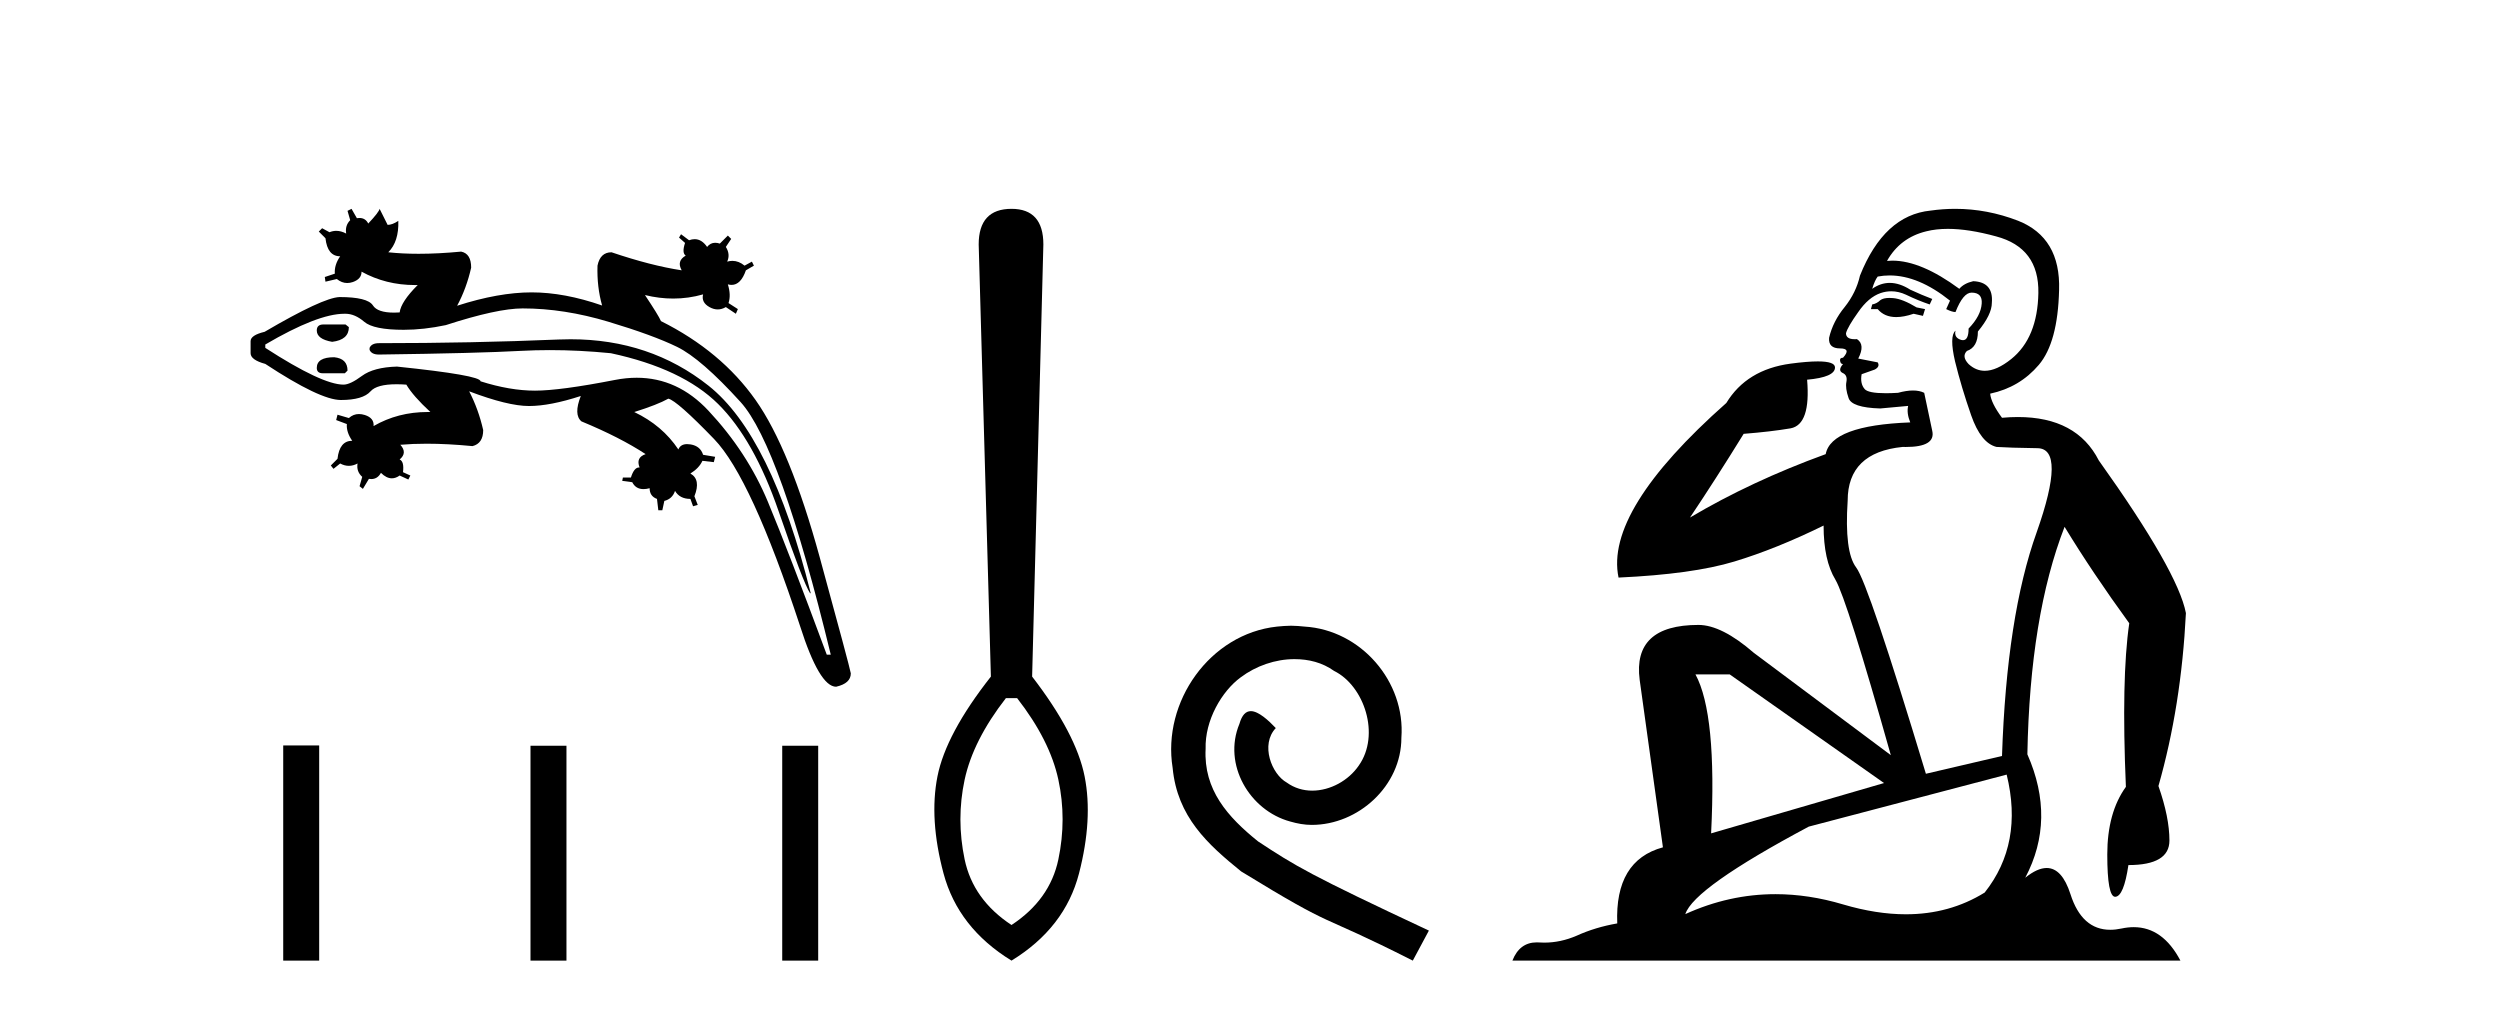 <?xml version='1.0' encoding='UTF-8' standalone='yes'?><svg xmlns='http://www.w3.org/2000/svg' xmlns:xlink='http://www.w3.org/1999/xlink' width='101.0' height='41.0' ><path d='M 24.325 12.342 L 24.325 12.342 Q 24.325 12.342 24.325 12.342 L 24.325 12.342 Q 24.325 12.342 24.325 12.342 ZM 13.068 13.108 Q 12.798 13.108 12.798 13.351 Q 12.798 13.702 13.419 13.81 Q 14.094 13.729 14.094 13.216 L 13.959 13.108 ZM 13.5 14.432 Q 12.798 14.432 12.798 14.864 Q 12.798 15.08 13.041 15.08 L 13.932 15.08 L 14.04 14.972 Q 14.04 14.486 13.5 14.432 ZM 23.051 13.706 Q 22.814 13.706 22.573 13.716 Q 19.062 13.864 15.309 13.864 Q 15.012 13.864 14.931 14.054 L 14.931 14.135 Q 15.012 14.324 15.309 14.324 Q 19.332 14.27 21.047 14.175 Q 21.619 14.144 22.213 14.144 Q 23.401 14.144 24.679 14.27 Q 27.568 14.891 29.013 16.322 Q 30.458 17.753 31.457 20.656 Q 32.456 23.559 32.726 23.964 L 32.753 23.964 Q 31.16 17.591 28.621 15.579 Q 26.258 13.706 23.051 13.706 ZM 21.115 12.46 Q 22.789 12.46 24.584 13 Q 26.38 13.54 27.352 14.013 Q 28.324 14.486 29.918 16.241 Q 31.511 17.996 33.563 26.448 L 33.401 26.448 Q 31.862 22.29 31.025 20.278 Q 30.188 18.266 28.621 16.592 Q 27.377 15.261 25.722 15.261 Q 25.295 15.261 24.841 15.35 Q 22.627 15.782 21.614 15.782 Q 20.601 15.782 19.413 15.404 Q 19.413 15.161 16.038 14.81 Q 15.093 14.837 14.62 15.188 Q 14.148 15.539 13.878 15.539 Q 13.014 15.539 10.718 14.054 L 10.718 13.918 Q 12.834 12.676 13.913 12.676 Q 13.936 12.676 13.959 12.676 Q 14.337 12.676 14.715 13 Q 15.093 13.324 16.308 13.324 Q 17.118 13.324 18.009 13.135 Q 20.088 12.46 21.115 12.46 ZM 14.202 8.437 L 14.04 8.518 L 14.148 8.896 Q 13.932 9.112 13.986 9.436 Q 13.781 9.326 13.585 9.326 Q 13.446 9.326 13.311 9.382 L 13.014 9.22 L 12.879 9.355 L 13.149 9.625 Q 13.23 10.354 13.743 10.354 Q 13.5 10.705 13.527 11.056 L 13.122 11.191 L 13.149 11.38 L 13.608 11.272 Q 13.806 11.434 14.028 11.434 Q 14.139 11.434 14.256 11.394 Q 14.607 11.272 14.607 10.975 Q 15.586 11.516 16.763 11.516 Q 16.819 11.516 16.875 11.515 L 16.875 11.515 Q 16.2 12.19 16.146 12.622 Q 16.027 12.63 15.92 12.63 Q 15.252 12.63 15.066 12.339 Q 14.85 12.001 13.716 12.001 Q 13.041 12.028 10.691 13.405 Q 10.124 13.54 10.124 13.783 L 10.124 14.27 Q 10.124 14.54 10.718 14.702 Q 12.933 16.16 13.77 16.16 Q 14.661 16.16 14.971 15.809 Q 15.224 15.524 16.02 15.524 Q 16.203 15.524 16.416 15.539 Q 16.686 15.998 17.388 16.646 Q 17.333 16.645 17.278 16.645 Q 16.074 16.645 15.093 17.213 Q 15.12 16.889 14.742 16.767 Q 14.616 16.727 14.502 16.727 Q 14.274 16.727 14.094 16.889 L 13.635 16.754 L 13.581 16.97 L 14.013 17.132 Q 13.986 17.456 14.229 17.807 Q 13.716 17.807 13.635 18.536 L 13.365 18.806 L 13.473 18.941 L 13.743 18.725 Q 13.918 18.82 14.094 18.82 Q 14.269 18.82 14.445 18.725 L 14.445 18.725 Q 14.391 19.049 14.634 19.265 L 14.526 19.643 L 14.661 19.751 L 14.904 19.346 Q 14.954 19.354 15 19.354 Q 15.253 19.354 15.39 19.103 Q 15.61 19.324 15.831 19.324 Q 15.988 19.324 16.146 19.211 L 16.497 19.373 L 16.578 19.211 L 16.281 19.076 Q 16.335 18.644 16.146 18.563 Q 16.47 18.293 16.173 17.969 Q 16.67 17.926 17.236 17.926 Q 18.085 17.926 19.089 18.023 Q 19.521 17.915 19.521 17.375 Q 19.332 16.538 18.954 15.809 L 18.954 15.809 Q 20.52 16.403 21.371 16.403 Q 22.222 16.403 23.464 15.998 L 23.464 15.998 Q 23.167 16.754 23.491 17.024 Q 25.057 17.672 26.083 18.347 Q 25.678 18.482 25.84 18.887 Q 25.827 18.886 25.815 18.886 Q 25.616 18.886 25.489 19.292 L 25.165 19.292 L 25.138 19.427 L 25.543 19.481 Q 25.682 19.76 25.998 19.76 Q 26.11 19.76 26.245 19.724 Q 26.245 20.048 26.542 20.156 L 26.596 20.615 L 26.758 20.615 L 26.839 20.237 Q 27.163 20.156 27.271 19.832 Q 27.46 20.156 27.892 20.156 L 28 20.453 L 28.189 20.399 L 28.054 20.048 Q 28.324 19.373 27.892 19.13 Q 28.243 18.914 28.378 18.617 L 28.838 18.671 L 28.892 18.455 L 28.405 18.374 Q 28.297 18.023 27.906 17.955 Q 27.828 17.942 27.761 17.942 Q 27.493 17.942 27.406 18.158 Q 26.758 17.186 25.624 16.646 Q 26.569 16.349 27.001 16.106 Q 27.352 16.187 28.851 17.739 Q 30.35 19.292 32.321 25.287 Q 33.104 27.744 33.779 27.744 Q 34.373 27.609 34.373 27.204 Q 34.319 26.907 33.118 22.519 Q 31.916 18.131 30.525 16.16 Q 29.135 14.189 26.704 12.973 Q 26.596 12.73 26.056 11.92 L 26.056 11.92 Q 26.637 12.062 27.2 12.062 Q 27.814 12.062 28.405 11.893 L 28.405 11.893 Q 28.324 12.217 28.662 12.406 Q 28.831 12.501 28.996 12.501 Q 29.162 12.501 29.324 12.406 L 29.729 12.676 L 29.81 12.487 L 29.432 12.244 Q 29.54 11.92 29.405 11.488 L 29.405 11.488 Q 29.483 11.51 29.555 11.51 Q 29.93 11.51 30.134 10.921 L 30.458 10.732 L 30.377 10.57 L 30.08 10.732 Q 29.848 10.539 29.589 10.539 Q 29.486 10.539 29.378 10.57 Q 29.513 10.273 29.324 9.976 L 29.54 9.652 L 29.405 9.517 L 29.081 9.841 Q 28.981 9.808 28.894 9.808 Q 28.698 9.808 28.567 9.976 Q 28.351 9.662 28.064 9.662 Q 27.956 9.662 27.838 9.706 L 27.514 9.463 L 27.433 9.598 L 27.676 9.814 Q 27.541 10.219 27.703 10.327 Q 27.325 10.543 27.541 10.921 Q 26.299 10.732 24.706 10.192 Q 24.247 10.192 24.139 10.732 Q 24.112 11.59 24.325 12.342 L 24.325 12.342 Q 22.803 11.812 21.479 11.812 Q 20.142 11.812 18.468 12.352 Q 18.846 11.65 19.035 10.813 Q 19.035 10.246 18.63 10.165 Q 17.702 10.253 16.911 10.253 Q 16.251 10.253 15.687 10.192 Q 16.119 9.76 16.092 8.923 L 16.092 8.923 Q 15.849 9.085 15.66 9.085 L 15.336 8.437 Q 15.309 8.572 14.877 9.031 Q 14.764 8.806 14.52 8.806 Q 14.472 8.806 14.418 8.815 L 14.202 8.437 Z' style='fill:#000000;stroke:none' /><path d='M 11.442 30.116 L 11.442 38.809 L 12.895 38.809 L 12.895 30.116 ZM 21.432 30.128 L 21.432 38.809 L 22.885 38.809 L 22.885 30.128 ZM 31.602 30.128 L 31.602 38.809 L 33.055 38.809 L 33.055 30.128 Z' style='fill:#000000;stroke:none' /><path d='M 41.092 28.205 C 41.976 29.342 42.531 30.44 42.758 31.5 C 42.986 32.561 42.986 33.634 42.758 34.719 C 42.531 35.805 41.9 36.689 40.865 37.37 C 39.83 36.689 39.199 35.805 38.971 34.719 C 38.744 33.634 38.744 32.561 38.971 31.5 C 39.199 30.44 39.754 29.342 40.638 28.205 ZM 40.865 8.437 C 39.981 8.437 39.539 8.917 39.539 9.876 L 40.032 27.334 C 38.82 28.875 38.1 30.219 37.873 31.368 C 37.646 32.516 37.728 33.823 38.119 35.287 C 38.511 36.752 39.426 37.926 40.865 38.809 C 42.304 37.926 43.213 36.752 43.592 35.287 C 43.97 33.823 44.046 32.516 43.819 31.368 C 43.592 30.219 42.885 28.875 41.698 27.334 L 42.152 9.876 C 42.152 8.917 41.723 8.437 40.865 8.437 Z' style='fill:#000000;stroke:none' /><path d='M 52.157 25.279 C 51.97 25.279 51.782 25.297 51.594 25.314 C 48.878 25.604 46.947 28.354 47.374 31.019 C 47.562 33.001 48.792 34.111 50.142 35.205 C 54.156 37.665 53.029 36.759 57.077 38.809 L 57.727 37.596 C 52.909 35.341 52.328 34.983 50.825 33.992 C 49.595 33.001 48.621 31.908 48.707 30.251 C 48.673 29.106 49.356 27.927 50.125 27.364 C 50.74 26.902 51.525 26.629 52.294 26.629 C 52.875 26.629 53.422 26.766 53.9 27.107 C 55.113 27.705 55.779 29.687 54.891 30.934 C 54.481 31.532 53.746 31.942 53.012 31.942 C 52.653 31.942 52.294 31.839 51.987 31.617 C 51.372 31.276 50.91 30.08 51.542 29.414 C 51.252 29.106 50.842 28.73 50.535 28.73 C 50.33 28.73 50.176 28.884 50.073 29.243 C 49.39 30.883 50.483 32.745 52.123 33.189 C 52.414 33.274 52.704 33.326 52.995 33.326 C 54.874 33.326 56.616 31.754 56.616 29.807 C 56.787 27.534 54.976 25.45 52.704 25.314 C 52.533 25.297 52.345 25.279 52.157 25.279 Z' style='fill:#000000;stroke:none' /><path d='M 76.335 12.036 Q 76.081 12.036 75.962 12.129 Q 75.825 12.266 75.637 12.3 L 75.586 12.488 L 75.859 12.488 Q 76.129 12.81 76.607 12.81 Q 76.916 12.81 77.311 12.676 L 77.687 12.761 L 77.772 12.488 L 77.431 12.419 Q 76.867 12.078 76.491 12.044 Q 76.408 12.036 76.335 12.036 ZM 78.694 9.246 Q 79.533 9.246 80.642 9.55 Q 82.384 10.011 82.35 11.839 Q 82.316 13.649 81.257 14.503 Q 80.663 14.98 80.186 14.98 Q 79.825 14.98 79.531 14.708 Q 79.241 14.401 79.463 14.179 Q 79.907 14.025 79.907 13.393 Q 80.471 12.71 80.471 12.232 Q 80.539 11.395 79.719 11.36 Q 79.344 11.446 79.156 11.668 Q 77.613 10.53 76.454 10.53 Q 76.342 10.53 76.235 10.541 L 76.235 10.541 Q 76.764 9.601 77.823 9.345 Q 78.215 9.246 78.694 9.246 ZM 76.341 11.128 Q 77.508 11.128 78.78 12.146 L 78.626 12.488 Q 78.865 12.607 79.002 12.607 Q 79.309 11.822 79.651 11.822 Q 80.095 11.822 80.061 12.266 Q 80.027 12.761 79.531 13.274 Q 79.531 13.743 79.304 13.743 Q 79.274 13.743 79.241 13.735 Q 78.934 13.649 79.002 13.359 L 79.002 13.359 Q 78.746 13.581 78.985 14.606 Q 79.241 15.648 79.634 16.775 Q 80.027 17.902 80.659 18.056 Q 81.154 18.09 82.316 18.107 Q 83.477 18.124 82.281 21.506 Q 81.069 24.888 80.881 30.542 L 77.806 31.26 Q 75.483 23.573 74.988 22.924 Q 74.51 22.292 74.646 20.225 Q 74.646 18.278 76.867 18.056 Q 76.931 18.058 76.992 18.058 Q 78.209 18.058 78.063 17.407 Q 77.926 16.741 77.738 15.87 Q 77.55 15.776 77.285 15.776 Q 77.021 15.776 76.679 15.87 Q 76.406 15.886 76.186 15.886 Q 75.473 15.886 75.33 15.716 Q 75.142 15.494 75.21 15.118 L 75.74 14.93 Q 75.962 14.811 75.859 14.64 L 75.073 14.486 Q 75.364 13.923 75.022 13.701 Q 74.973 13.704 74.929 13.704 Q 74.578 13.704 74.578 13.461 Q 74.646 13.205 75.073 12.607 Q 75.483 12.01 75.979 11.839 Q 76.192 11.768 76.406 11.768 Q 76.705 11.768 77.004 11.907 Q 77.499 12.146 77.96 12.3 L 78.063 12.078 Q 77.653 11.924 77.174 11.702 Q 76.742 11.429 76.346 11.429 Q 75.976 11.429 75.637 11.668 Q 75.74 11.326 75.859 11.173 Q 76.098 11.128 76.341 11.128 ZM 69.881 27.246 L 76.115 31.635 L 69.129 33.668 Q 69.368 28.851 68.497 27.246 ZM 81.069 31.294 Q 81.752 34.078 80.181 36.059 Q 78.763 36.937 76.997 36.937 Q 75.807 36.937 74.458 36.538 Q 73.069 36.124 71.729 36.124 Q 69.859 36.124 68.087 36.93 Q 68.429 35.871 73.075 33.395 L 81.069 31.294 ZM 78.993 8.437 Q 78.497 8.437 77.994 8.508 Q 76.115 8.696 75.142 11.138 Q 74.988 11.822 74.527 12.402 Q 74.049 12.983 73.895 13.649 Q 73.861 14.076 74.339 14.076 Q 74.8 14.076 74.458 14.452 Q 74.322 14.452 74.339 14.572 Q 74.356 14.708 74.458 14.708 Q 74.236 14.965 74.441 15.067 Q 74.646 15.152 74.595 15.426 Q 74.544 15.682 74.681 16.075 Q 74.8 16.468 75.962 16.502 L 77.089 16.399 L 77.089 16.399 Q 77.021 16.69 77.174 17.065 Q 73.98 17.185 73.758 18.347 Q 70.752 19.44 68.275 20.909 Q 69.317 19.354 70.444 17.527 Q 71.538 17.441 72.34 17.305 Q 73.16 17.151 73.007 15.34 Q 74.134 15.238 74.134 14.845 Q 74.134 14.601 73.441 14.601 Q 73.019 14.601 72.34 14.691 Q 70.564 14.93 69.744 16.28 Q 64.825 20.635 65.389 23.334 Q 68.378 23.197 70.069 22.685 Q 71.76 22.173 73.673 21.233 Q 73.673 22.634 74.151 23.42 Q 74.612 24.205 76.389 30.508 L 70.854 26.374 Q 69.556 25.247 68.617 25.247 Q 65.952 25.247 66.243 27.468 L 67.182 34.232 Q 65.235 34.761 65.337 37.306 Q 64.449 37.46 63.698 37.802 Q 63.049 38.082 62.387 38.082 Q 62.282 38.082 62.177 38.075 Q 62.13 38.072 62.085 38.072 Q 61.39 38.072 61.101 38.809 L 88.089 38.809 Q 87.377 37.457 86.203 37.457 Q 85.968 37.457 85.715 37.511 Q 85.472 37.563 85.254 37.563 Q 84.107 37.563 83.648 36.128 Q 83.308 35.067 82.686 35.067 Q 82.306 35.067 81.82 35.461 Q 83.067 33.104 81.906 30.474 Q 82.008 24.888 83.409 21.284 Q 84.519 23.112 86.022 25.179 Q 85.698 27.399 85.886 31.789 Q 85.134 32.831 85.134 34.522 Q 85.134 36.23 85.452 36.23 Q 85.455 36.23 85.459 36.23 Q 85.8 36.213 85.988 34.949 Q 87.645 34.949 87.645 33.958 Q 87.645 33.019 87.201 31.755 Q 88.123 28.527 88.311 24.769 Q 87.986 23.078 84.792 18.603 Q 83.9 16.848 81.521 16.848 Q 81.213 16.848 80.881 16.878 Q 80.437 16.28 80.403 15.904 Q 81.598 15.648 82.367 14.742 Q 83.136 13.837 83.187 11.719 Q 83.255 9.601 81.53 8.918 Q 80.284 8.437 78.993 8.437 Z' style='fill:#000000;stroke:none' /></svg>